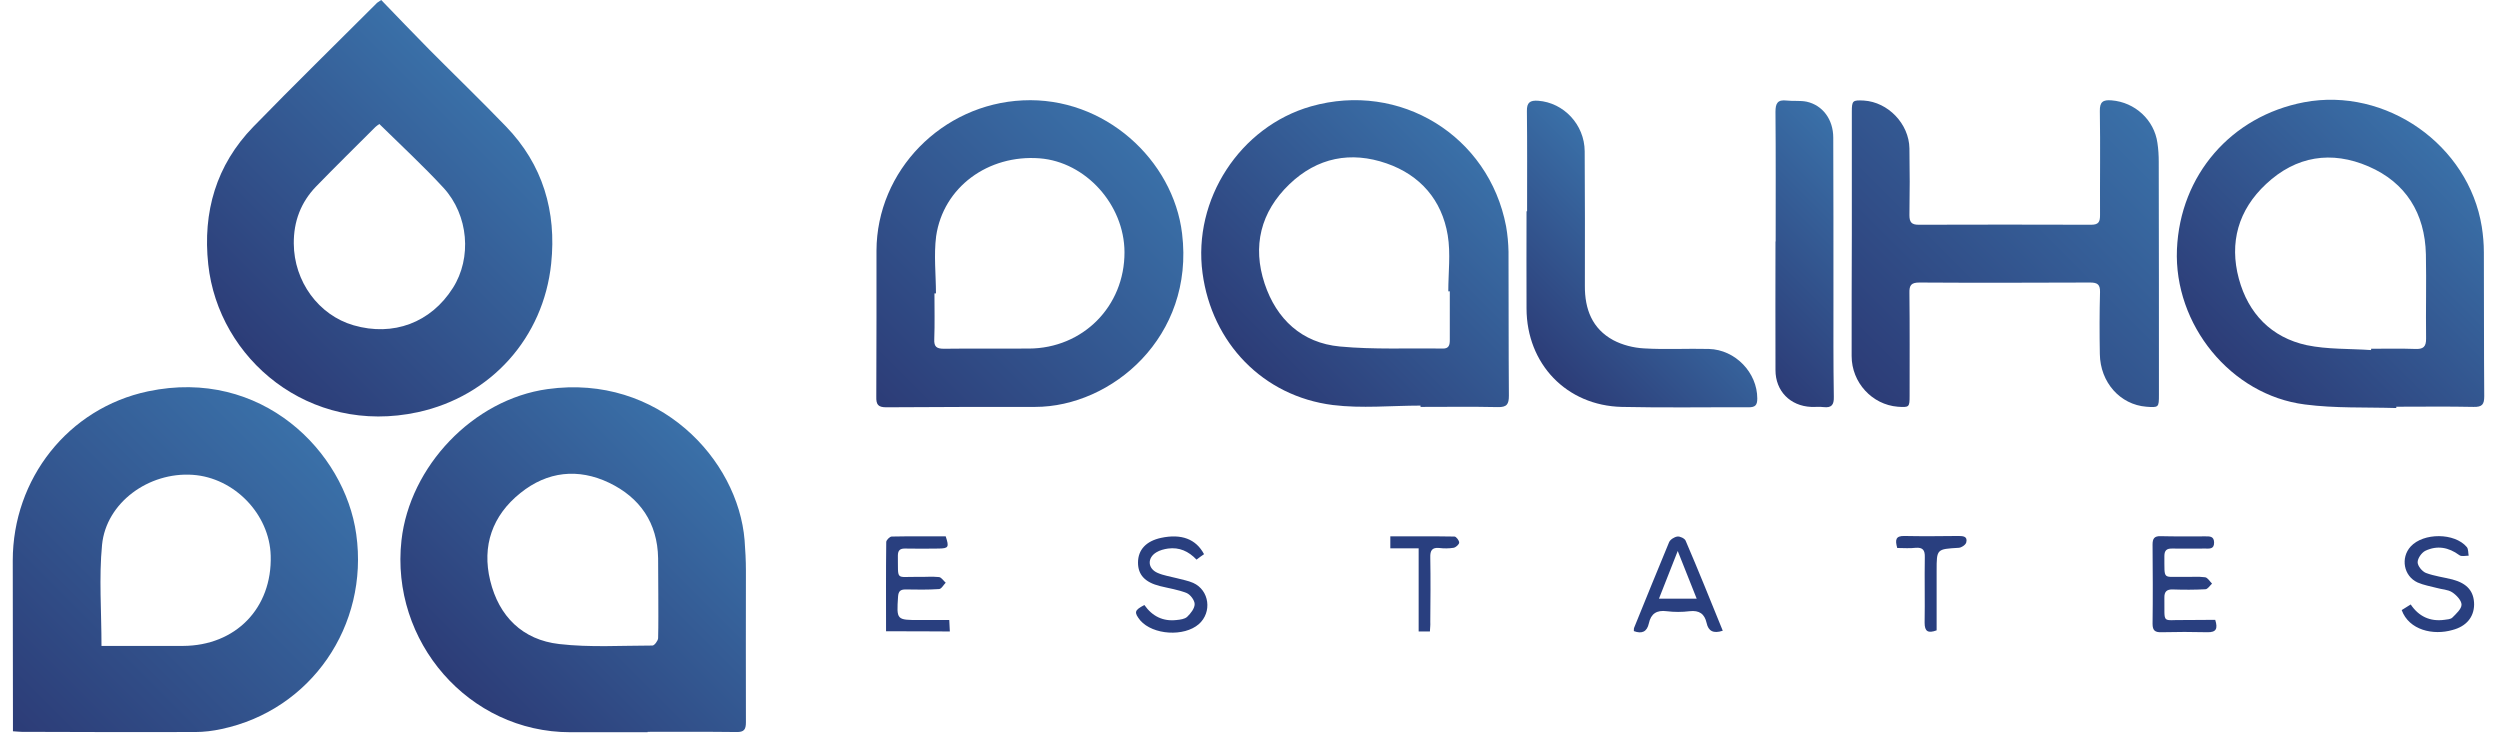 <?xml version="1.0" encoding="utf-8"?>
<!-- Generator: Adobe Illustrator 25.2.1, SVG Export Plug-In . SVG Version: 6.00 Build 0)  -->
<svg version="1.1" id="katman_1" xmlns="http://www.w3.org/2000/svg" xmlns:xlink="http://www.w3.org/1999/xlink" x="0px" y="0px"
	 viewBox="0 0 1332.6 398.9" style="enable-background:new 0 0 1332.6 398.9;" xml:space="preserve">
<style type="text/css">
	.st0{fill:url(#SVGID_1_);}
	.st1{fill:url(#SVGID_2_);}
	.st2{fill:url(#SVGID_3_);}
	.st3{fill:url(#SVGID_4_);}
	.st4{fill:url(#SVGID_5_);}
	.st5{fill:url(#SVGID_6_);}
	.st6{fill:url(#SVGID_7_);}
	.st7{fill:url(#SVGID_8_);}
	.st8{fill:url(#SVGID_9_);}
	.st9{fill:#293F7F;}
</style>
<g>
	<g>
		<linearGradient id="SVGID_1_" gradientUnits="userSpaceOnUse" x1="253.464" y1="376.684" x2="383.716" y2="246.431">
			<stop  offset="0" style="stop-color:#2C3C77"/>
			<stop  offset="1" style="stop-color:#3A70A8"/>
		</linearGradient>
		<path class="st0" d="M345.2,390.3c-13.7,0-27.4,0-41.2,0C249.8,390.3,208,341.9,214,288c4.4-39.3,38.1-75.1,77.9-80.6
			c59.1-8.2,101.5,37.4,105,80.6c0.4,5.4,0.7,10.8,0.7,16.2c0,26.9-0.1,53.9,0,80.8c0,3.9-1,5.3-5.1,5.2
			c-15.8-0.2-31.5-0.1-47.3-0.1C345.2,390.2,345.2,390.2,345.2,390.3z M350.9,316.9C350.8,316.9,350.8,316.9,350.9,316.9
			c-0.1-6.4,0-12.9-0.1-19.3c-0.3-18.9-9.7-32.4-26.2-40.3c-16.4-7.8-32.8-6.1-47.2,5.5c-15,12-20.6,28.2-16.1,46.7
			c4.6,19,17.2,31.6,36.8,33.8c16.4,1.9,33.1,0.8,49.7,0.8c1,0,2.9-2.5,3-3.9C351,332.5,350.9,324.7,350.9,316.9z"/>
		<linearGradient id="SVGID_2_" gradientUnits="userSpaceOnUse" x1="7.238" y1="390.088" x2="163.939" y2="233.387">
			<stop  offset="0" style="stop-color:#2C3C77"/>
			<stop  offset="1" style="stop-color:#3A70A8"/>
		</linearGradient>
		<path class="st1" d="M6.9,389.8c0-2.6,0-4.6,0-6.6c0-28.1-0.1-56.2-0.1-84.4c0-43.5,29.5-81.2,72.1-90.2
			c60.5-12.8,104.9,32.1,111,76.2c6.8,48.7-24.1,93.7-71.8,103.8c-4.6,1-9.4,1.6-14.1,1.6c-30.8,0.1-61.7,0-92.5-0.1
			C10.3,390.1,9,389.9,6.9,389.8z M54.1,344.3c14.7,0,29,0,43.4,0c28.1-0.1,47.6-20.1,46.8-48.1c-0.6-22.1-19.4-41.6-41.6-43.1
			c-23.4-1.6-46.1,14.8-48.3,37.3C52.7,307.9,54.1,325.8,54.1,344.3z"/>
		<linearGradient id="SVGID_3_" gradientUnits="userSpaceOnUse" x1="137.318" y1="195.427" x2="267.954" y2="64.791">
			<stop  offset="0" style="stop-color:#2C3C77"/>
			<stop  offset="1" style="stop-color:#3A70A8"/>
		</linearGradient>
		<path class="st2" d="M203.2,0c8.5,8.8,16.9,17.6,25.5,26.3c13.6,13.7,27.5,27.1,40.9,41c19.8,20.4,27.1,45.5,24.2,73.2
			c-4.1,39.5-32.1,70.7-71,79.2c-58,12.6-106.4-28.4-111.8-78.8c-3-27.9,4.2-52.9,24-73.3c21.6-22.2,43.8-43.9,65.7-65.8
			C201,1.4,201.5,1.2,203.2,0z M202.2,66.1c-0.8,0.6-1.5,1-2.1,1.6c-10.5,10.5-21.2,21-31.6,31.7c-8.1,8.4-12,18.6-11.9,30.4
			c0.1,20.2,13.2,38.2,31.9,43.6c21.1,6.1,41.2-1.4,52.9-19.9c10.2-16,8.4-38.8-5-53.4C225.7,88.5,214,77.7,202.2,66.1z"/>
	</g>
	<g>
		<linearGradient id="SVGID_4_" gradientUnits="userSpaceOnUse" x1="675.49" y1="204.781" x2="791.527" y2="88.744">
			<stop  offset="0" style="stop-color:#2C3C77"/>
			<stop  offset="1" style="stop-color:#3A70A8"/>
		</linearGradient>
		<path class="st3" d="M757.2,216.2c-15.6,0-31.3,1.6-46.7-0.3c-37.3-4.7-64.5-33.1-69.5-70.3c-5.3-39.3,20-78.1,57.8-88.9
			c47.4-13.5,94.8,15.6,104,63.9c0.8,4.5,1.2,9.1,1.3,13.6c0.1,25.6,0,51.2,0.2,76.7c0,4.6-1.1,6.2-5.9,6.1
			c-13.7-0.3-27.4-0.1-41.2-0.1C757.2,216.7,757.2,216.5,757.2,216.2z M772.8,155.3c-0.3,0-0.5,0-0.8,0c0-10,1.3-20.2-0.3-29.9
			c-3.1-18.8-14.7-32.1-32.6-38.3c-19-6.6-36.9-3.2-51.8,11.1c-15.4,14.8-19.8,33.1-13.2,53c6.3,18.9,19.8,31.6,40.1,33.5
			c18.1,1.7,36.5,0.8,54.8,1.1c3.4,0.1,3.8-2,3.8-4.6C772.8,172.6,772.8,164,772.8,155.3z"/>
		<linearGradient id="SVGID_5_" gradientUnits="userSpaceOnUse" x1="1195.726" y1="204.671" x2="1311.561" y2="88.837">
			<stop  offset="0" style="stop-color:#2C3C77"/>
			<stop  offset="1" style="stop-color:#3A70A8"/>
		</linearGradient>
		<path class="st4" d="M1277.3,217.5c-16.2-0.5-32.6,0.2-48.7-1.9c-39.5-5-69.9-42.6-68.2-82.7c1.7-39.6,28.9-71,67.8-78.4
			c43.6-8.2,87.7,22.7,94.7,66.4c0.7,4.5,1.1,9.1,1.1,13.6c0.1,25.6,0,51.2,0.2,76.7c0,4.4-1.1,5.8-5.7,5.7
			c-13.7-0.3-27.4-0.1-41.2-0.1C1277.4,217.2,1277.3,217.4,1277.3,217.5z M1263.9,186.6c0-0.2,0-0.5,0-0.7c7.8,0,15.6-0.2,23.4,0.1
			c4.3,0.2,6-1,5.9-5.7c-0.2-14.9,0.2-29.8-0.1-44.7c-0.5-21.9-10.7-38.3-30.6-46.9c-19.7-8.5-38.6-5.6-54.6,9.4
			c-14.8,13.8-19.7,31.2-14.5,50.5c5,18.5,17.3,31.3,36.2,35.4C1240.7,186.3,1252.4,185.8,1263.9,186.6z"/>
		<linearGradient id="SVGID_6_" gradientUnits="userSpaceOnUse" x1="468.211" y1="216.036" x2="606.639" y2="77.609">
			<stop  offset="0" style="stop-color:#2C3C77"/>
			<stop  offset="1" style="stop-color:#3A70A8"/>
		</linearGradient>
		<path class="st5" d="M467.2,169.3c0-11.9,0-23.7,0-35.6c0.1-42.8,35-78.2,78-80.2c43.6-2.1,80.2,31.8,84.9,71
			c6.7,55-37.5,92.4-78.4,92.4c-26.4,0-52.9,0-79.3,0.2c-4.4,0-5.4-1.5-5.3-5.6C467.2,197.4,467.1,183.4,467.2,169.3
			C467.1,169.3,467.2,169.3,467.2,169.3z M498.9,156.4c-0.3,0-0.5,0-0.8,0c0,8.1,0.2,16.3-0.1,24.4c-0.2,4.1,1.3,5.1,5.2,5.1
			c15.1-0.2,30.2,0,45.2-0.1c28.8-0.1,51.1-22.5,51-51.4c-0.1-25.3-20.7-48.1-45.2-50c-27.5-2.1-51.4,15.4-55.2,41.5
			C497.7,136,498.9,146.3,498.9,156.4z"/>
		<linearGradient id="SVGID_7_" gradientUnits="userSpaceOnUse" x1="995.252" y1="209.226" x2="1142.858" y2="61.62">
			<stop  offset="0" style="stop-color:#2C3C77"/>
			<stop  offset="1" style="stop-color:#3A70A8"/>
		</linearGradient>
		<path class="st6" d="M987.1,124.7c0-21.7,0-43.4,0-65.1c0-6,0.4-6.3,6.4-6c12.9,0.8,24.1,12.4,24.3,25.5c0.2,11.9,0.2,23.7,0,35.6
			c0,3.7,1.1,5.1,4.9,5.1c30.7-0.1,61.4-0.1,92,0c4.1,0,4.7-1.7,4.7-5.2c-0.1-18.5,0.2-36.9-0.1-55.4c-0.1-4.9,1.7-6.1,6.3-5.7
			c12.4,1,22.7,10.4,24.4,22.7c0.5,3.3,0.7,6.7,0.7,10.1c0.1,41.4,0.1,82.7,0.1,124.1c0,6.8-0.1,6.9-6.7,6.4
			c-14-1.1-24.6-13-24.8-28.1c-0.2-11-0.2-22,0.1-33c0.1-4.1-1.4-5.1-5.3-5.1c-30.3,0.1-60.7,0.2-91,0c-4.4,0-5.4,1.5-5.3,5.5
			c0.2,18.3,0.1,36.6,0.1,54.9c0,6.1-0.2,6.2-6.3,5.8c-13.7-1.1-24.6-12.9-24.6-27C987,168.1,987,146.4,987.1,124.7
			C987.1,124.7,987.1,124.7,987.1,124.7z"/>
		<linearGradient id="SVGID_8_" gradientUnits="userSpaceOnUse" x1="818.581" y1="192.169" x2="893" y2="117.749">
			<stop  offset="0" style="stop-color:#2C3C77"/>
			<stop  offset="1" style="stop-color:#3A70A8"/>
		</linearGradient>
		<path class="st7" d="M814,112.6c0-17.8,0.1-35.6-0.1-53.4c-0.1-4.6,1.7-5.8,6-5.5c13.6,1,24.7,12.7,24.8,26.9
			c0.1,23.9,0.2,47.8,0.1,71.7c-0.1,12.5,3.9,22.9,15.1,29c4.9,2.6,10.8,4.1,16.4,4.4c11.5,0.7,23.1,0,34.6,0.3
			c14.2,0.4,25.8,12.7,25.8,26.4c0,3.5-1,4.7-4.6,4.7c-22.5-0.1-45.1,0.3-67.6-0.2c-29.5-0.7-50.7-22.9-50.8-52.4
			c-0.1-17.3,0-34.6,0-51.9C813.7,112.6,813.8,112.6,814,112.6z"/>
		<linearGradient id="SVGID_9_" gradientUnits="userSpaceOnUse" x1="918.953" y1="178.374" x2="1004.979" y2="92.348">
			<stop  offset="0" style="stop-color:#2C3C77"/>
			<stop  offset="1" style="stop-color:#3A70A8"/>
		</linearGradient>
		<path class="st8" d="M946.5,128.7c0-23,0.1-46.1-0.1-69.1c0-4.5,1.1-6.6,6-6c3.5,0.4,7.2-0.1,10.6,0.6c8.6,1.9,14.2,9.5,14.2,19.2
			c0.1,27.9,0.1,55.9,0.1,83.8c0,18.1-0.1,36.2,0.2,54.4c0.1,4.2-1.2,5.9-5.5,5.4c-2.2-0.3-4.4,0-6.6-0.1c-11.2-0.5-19-8.5-19-19.6
			c-0.1-22.9,0-45.7,0-68.6C946.4,128.7,946.4,128.7,946.5,128.7z"/>
		<path class="st9" d="M472.3,336.5c0-16.1-0.1-31.9,0.1-47.6c0-1,1.9-2.9,2.9-2.9c9.6-0.2,19.3-0.1,28.8-0.1
			c1.9,5.8,1.5,6.4-3.7,6.5c-5.9,0.1-11.9,0.1-17.8,0c-2.8-0.1-4,0.9-4,3.8c0.2,13.7-1.4,11.1,10.7,11.3c3.7,0.1,7.5-0.3,11.2,0.1
			c1.3,0.1,2.4,2,3.6,3c-1.2,1.2-2.3,3.4-3.6,3.4c-5.9,0.4-11.9,0.3-17.8,0.2c-2.7,0-3.8,0.9-4,3.8c-0.8,12.5-0.9,12.5,11.5,12.5
			c5.1,0,10.1,0,15.8,0c0.1,2.1,0.2,3.9,0.3,6.1C495,336.5,484.1,336.5,472.3,336.5z"/>
		<path class="st9" d="M1180.8,330.4c1.5,4.8,0.5,6.7-4.2,6.6c-8.1-0.2-16.3-0.2-24.4,0c-3.4,0.1-4.8-0.8-4.8-4.5
			c0.2-14.1,0.1-28.1,0-42.2c0-3.2,0.9-4.6,4.3-4.5c8,0.2,15.9,0.1,23.9,0.1c2.3,0,4.5-0.1,4.6,3.2c0.1,3.8-2.6,3.3-4.9,3.3
			c-5.8,0-11.5,0.1-17.3,0c-3-0.1-4.3,0.9-4.3,4c0.1,13.3-1.1,10.8,10.5,11.1c3.7,0.1,7.5-0.3,11.2,0.2c1.4,0.2,2.5,2.2,3.7,3.4
			c-1.2,1.1-2.3,3-3.6,3c-5.7,0.3-11.5,0.3-17.3,0.1c-3.2-0.1-4.6,1.1-4.5,4.5c0.2,14.6-1.7,11.5,11.1,11.8
			C1170.2,330.5,1175.4,330.4,1180.8,330.4z"/>
		<path class="st9" d="M918.3,336.2c-5.1,1.7-7.7,0.1-8.6-4.1c-1.1-4.9-3.9-6.9-9.1-6.3c-4,0.5-8.2,0.5-12.2,0
			c-5.3-0.7-8.4,1.3-9.5,6.5c-1,4.5-3.7,5.7-8,4.1c0.1-0.6-0.1-1.3,0.2-1.9c6.2-15.2,12.3-30.4,18.6-45.5c0.6-1.4,2.8-2.8,4.4-3
			c1.4-0.2,3.9,1,4.4,2.2C905.3,304,911.7,320,918.3,336.2z M894.3,293.7c-3.6,9.2-6.7,17-10,25.4c7.2,0,13.3,0,20.1,0
			C901.1,310.7,898,302.9,894.3,293.7z"/>
		<path class="st9" d="M610,322.5c4.3,6.1,10,8.8,17.1,8c2-0.2,4.4-0.5,5.7-1.7c1.9-1.8,4-4.5,4-6.8c0-2-2.3-5.1-4.3-5.9
			c-4.5-1.8-9.4-2.5-14.2-3.7c-8-2-11.7-6-11.7-12.5c0-6.9,4.4-11.5,12.3-13.2c10.8-2.3,18.6,0.6,22.9,8.7c-1.3,0.9-2.6,1.8-4,2.9
			c-4.3-4.5-9.2-6.7-15.2-5.9c-2.1,0.3-4.4,0.9-6.2,2c-5,3-4.7,8.7,0.7,11c3.2,1.4,6.8,1.9,10.2,2.8c2.9,0.8,6,1.3,8.7,2.5
			c8.7,3.9,10.2,15.7,3,22c-7.8,6.8-24.4,5.8-31.2-2C604.4,326.4,604.6,325.3,610,322.5z"/>
		<path class="st9" d="M1280.2,325.2c1.6-1,3-1.9,4.8-3c4.3,6.4,10.3,9.2,17.9,8.2c1.5-0.2,3.4-0.3,4.3-1.2c2-2,4.9-4.6,4.9-6.9
			c0-2.2-2.7-5.1-5-6.6c-2.3-1.5-5.5-1.5-8.2-2.3c-3.4-0.9-7-1.5-10.2-2.9c-7.5-3.4-9.2-13.2-3.7-19.2c6.8-7.4,23.4-7.4,29.9,0.3
			c0.9,1.1,0.7,3.1,1,4.6c-1.7,0-3.9,0.6-5-0.3c-5.7-4.2-11.8-5.3-18.1-2.3c-2,1-4.1,4-4.1,6.1c0,2,2.4,4.9,4.4,5.7
			c4.5,1.7,9.5,2.3,14.2,3.5c7.9,2.1,11.5,6.4,11.5,13.4c-0.1,6.7-4.2,11.6-11.5,13.5C1297,338.8,1284.1,335.9,1280.2,325.2z"/>
		<path class="st9" d="M1011.3,292.1c-1.2-4.3-0.9-6.5,3.8-6.4c9.6,0.2,19.3,0.1,28.9,0c2.4,0,4.9,0.2,4.1,3.4
			c-0.3,1.3-2.5,2.8-4,2.9c-11.8,0.7-11.8,0.6-11.8,12.2c0,10.6,0,21.3,0,31.8c-4.6,1.7-6.4,0.6-6.4-4c0.2-11.7-0.1-23.4,0.1-35
			c0.1-3.7-1-5.3-4.9-5C1018,292.4,1014.8,292.1,1011.3,292.1z"/>
		<path class="st9" d="M762.2,336.6c-2.2,0-3.8,0-6,0c0-14.7,0-29.2,0-44.3c-5.3,0-10.1,0-15.1,0c0-2.4,0-4.2,0-6.4
			c11.6,0,22.9-0.1,34.2,0.1c0.9,0,2.5,2.1,2.5,3.2c0,1-1.8,2.6-3,2.8c-2.5,0.4-5.1,0.4-7.6,0.1c-3.9-0.4-4.9,1.4-4.8,5
			c0.2,11.5,0.1,23,0,34.5C762.5,333.1,762.3,334.5,762.2,336.6z"/>
	</g>
</g>
</svg>
